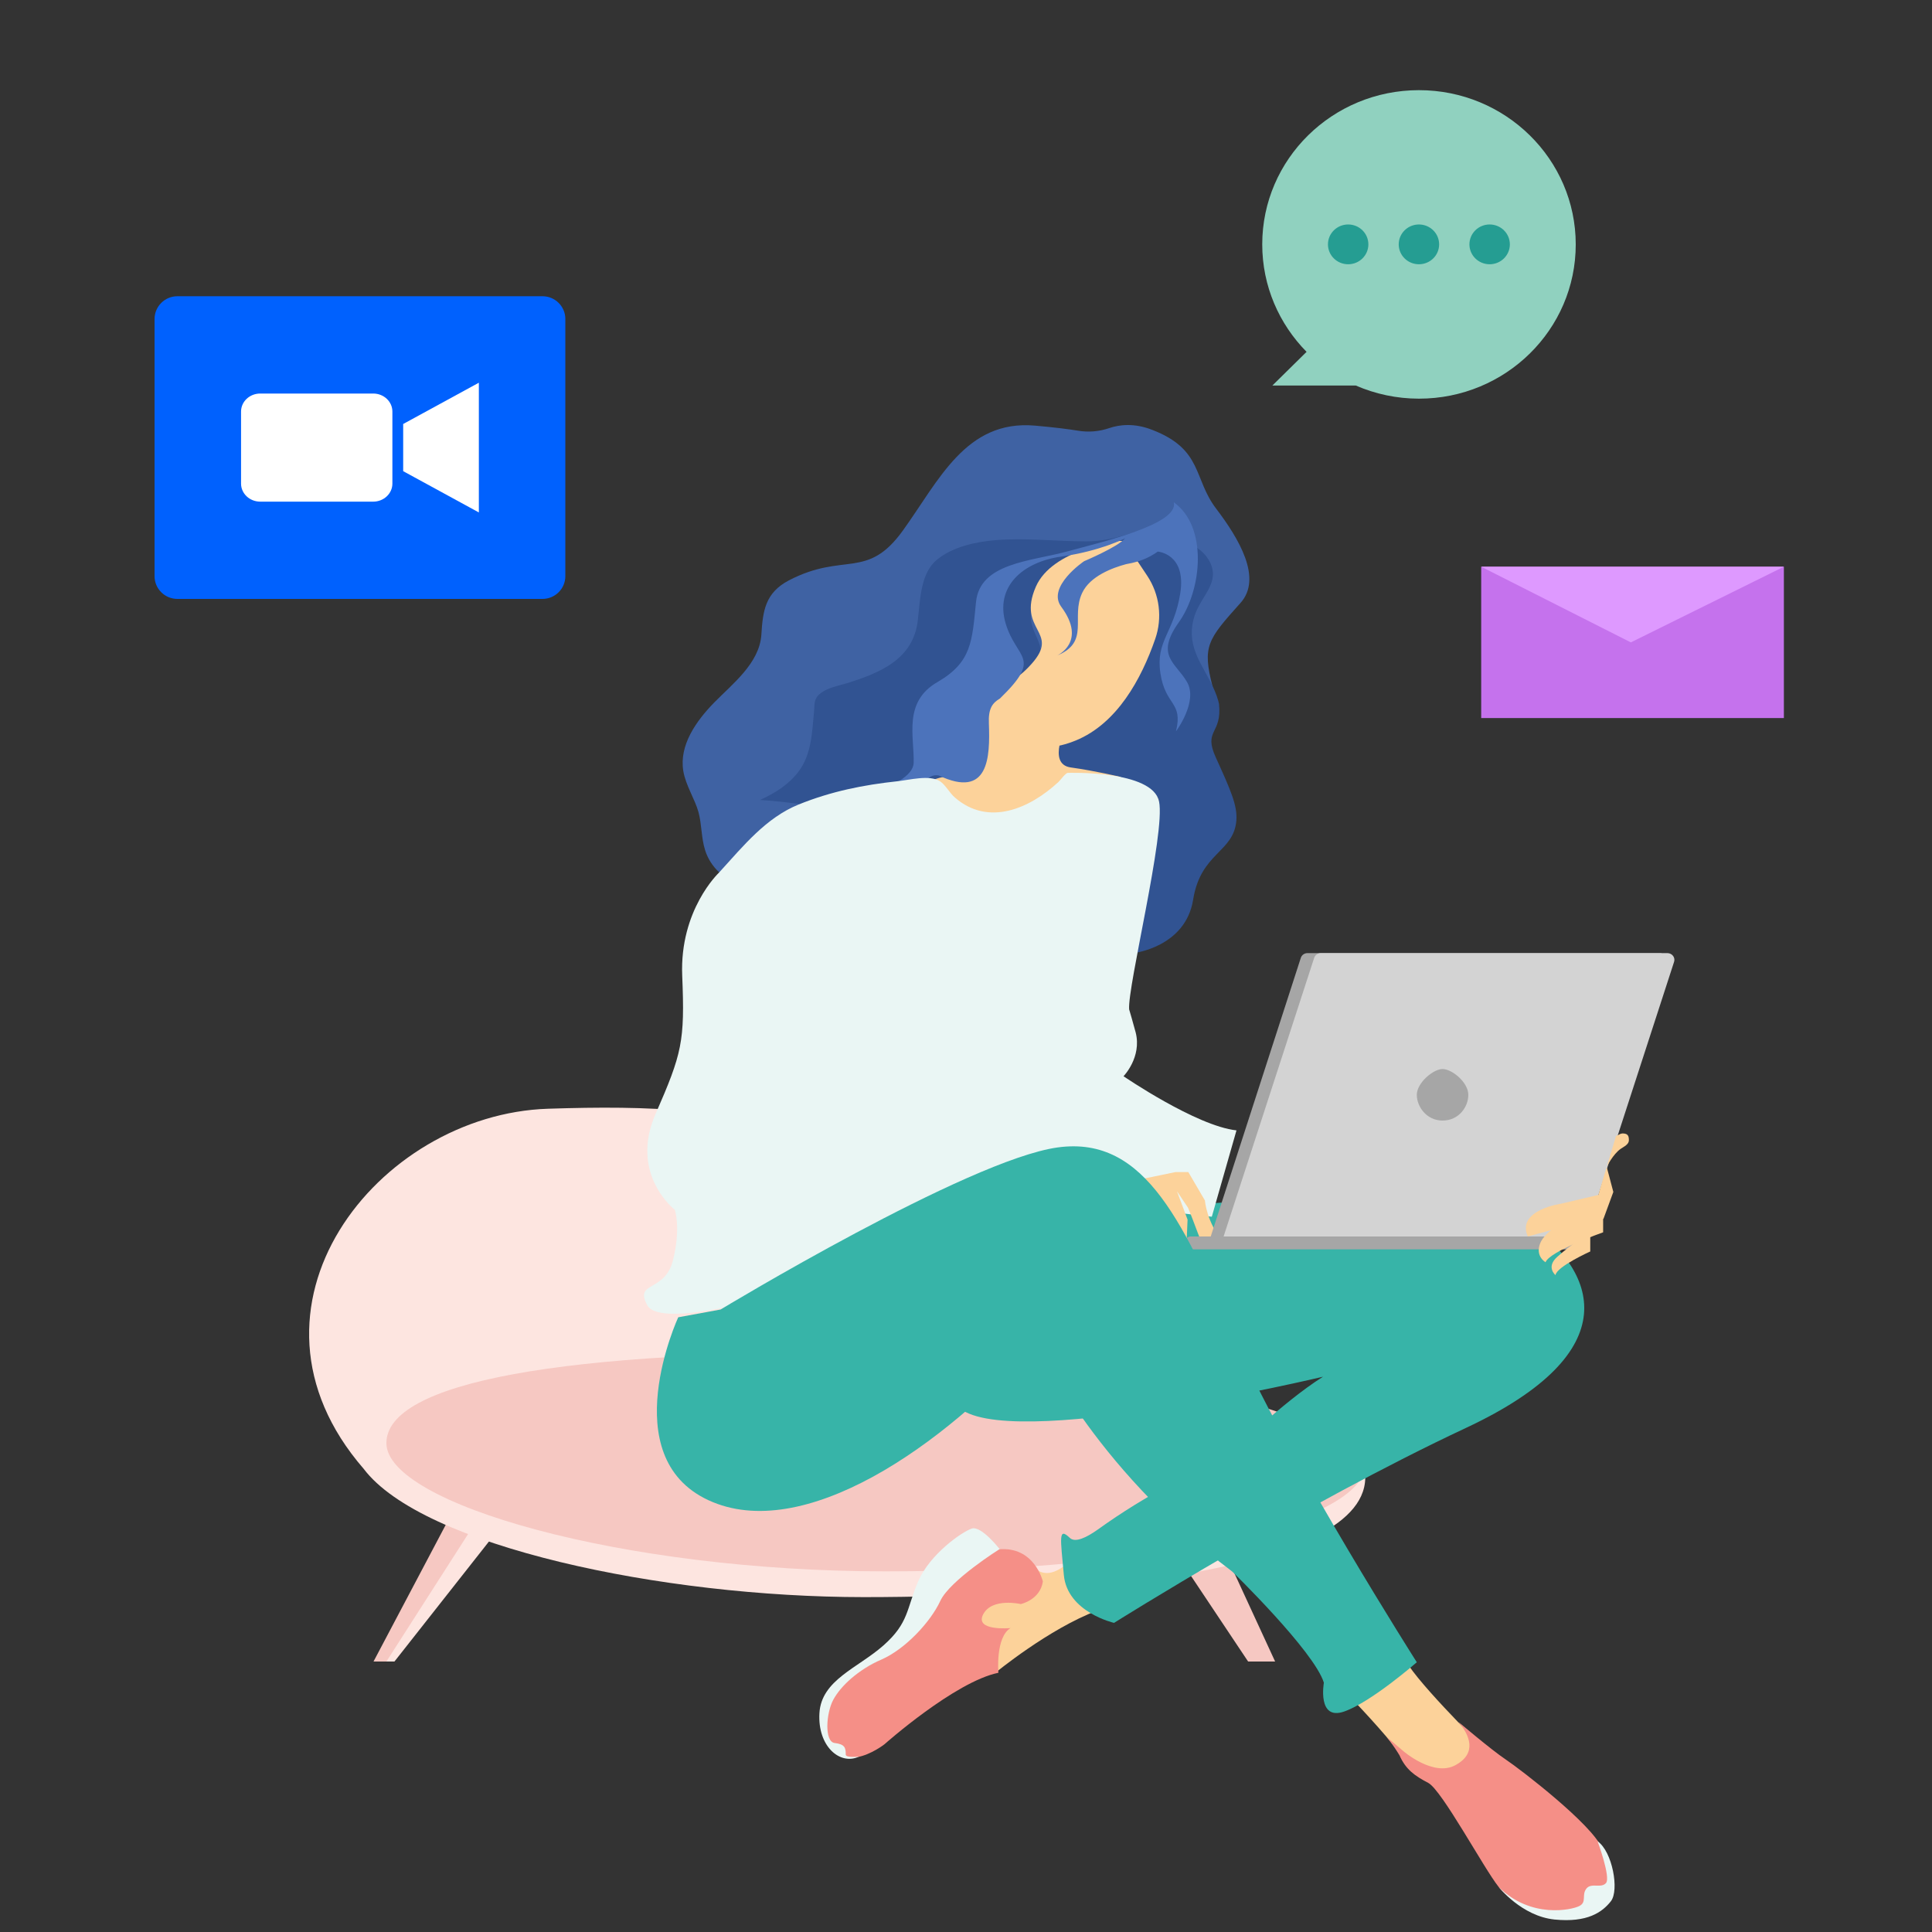 <svg width="150" height="150" viewBox="0 0 150 150" fill="none" xmlns="http://www.w3.org/2000/svg" style="width: 200px; height: 200px;"><rect x="0" y="0" width="150" height="150" fill="#333333" stroke="none"/><style>
     .technology2-a {animation:technology2-a 4s infinite; transform: translate3d(0, -5px, 0);}
     .technology2-b {animation:technology2-a 4s 300ms infinite; transform: translate3d(0, -5px, 0);}
     .technology2-c {animation:technology2-a 4s 600ms infinite; transform: translate3d(0, -5px, 0);}
     @keyframes technology2-a {
         0%{transform: translate3d(0, -5px, 0);}
         50%{transform: translate3d(0, 4px, 0);}
         100%{transform: translate3d(0, -5px, 0);}
     }
     @media (prefers-reduced-motion: reduce) {
         .technology2-a, .technology2-b, .technology2-c {
             animation: none;
         }
     }
    </style><path class="fillCls11" d="M99 129L95.311 121L92 121.652L96.903 129H99Z" fill="#F6C8C2" stroke-width="2px" style="animation-duration: 4s;"></path><path class="fillCls11" d="M29 129H30.479L37 118.977L34.811 118L29 129Z" fill="#F6C8C2" stroke-width="2px" style="animation-duration: 4s;"></path><path class="fillCls10" d="M30.625 129L38 119.634L36.408 119L30 129H30.625Z" fill="#FDE5E0" stroke-width="2px" style="animation-duration: 4s;"></path><path class="fillCls10" d="M67.067 124C82.761 124.004 107.345 122.117 105.943 114.034C104.459 108.816 76.526 105.285 76.526 105.285C69.552 86.922 58.302 85.571 42.547 86.082C29.313 86.512 17.376 101.519 28.232 114.034C32.774 120.048 51.389 123.996 67.067 124Z" fill="#FDE5E0" stroke-width="2px" style="animation-duration: 4s;"></path><path class="fillCls11" d="M105.994 113.67C105.994 118.316 89.278 122 68.768 122C48.257 122 30 116.735 30 112.044C30 107.353 43.443 104.793 68.768 105.013C85.206 104.754 106.404 110.477 105.994 113.67Z" fill="#F6C8C2" stroke-width="2px" style="animation-duration: 4s;"></path><path class="fillCls3" d="M83.367 120.875C83.367 120.875 81.626 123.024 80.283 121.696L74.665 122.591L73.5 128.024L77.282 129.875C77.282 129.875 81.448 126.442 85.203 125.039C88.958 123.636 83.367 120.875 83.367 120.875Z" fill="#FCD29A" stroke-width="2px" style="animation-duration: 4s;"></path><path class="fillCls4" d="M80.969 122.782C80.969 122.782 80.314 120.012 77.514 120.294C77.514 120.294 74.164 121.715 71.219 126.362C70.188 129.096 63.544 129.659 63.99 133.694C64.533 138.681 68.67 135.424 68.67 135.424C68.67 135.424 74.13 130.571 77.514 129.874C77.514 129.874 77.278 127.099 78.462 126.402C78.462 126.402 75.648 126.67 76.331 125.343C77.013 124.016 79.256 124.539 79.256 124.539C79.256 124.539 80.76 124.217 80.969 122.782Z" fill="#F58F87" stroke-width="2px" style="animation-duration: 4s;"></path><path class="fillCls1" d="M77.61 120.27C77.61 120.27 76.184 118.432 75.443 118.679C74.703 118.926 72.206 120.64 71.287 122.779C70.368 124.918 70.574 126.001 68.585 127.756C66.597 129.511 63.771 130.43 63.62 133.008C63.47 135.586 65.215 137.078 66.691 136.383C66.691 136.383 65.641 136.5 65.664 136.217C65.664 135.696 65.596 135.421 64.8 135.325C64.004 135.229 64.128 133.035 64.69 131.98C65.253 130.924 66.597 129.649 68.448 128.84C70.3 128.031 72.261 125.905 73.002 124.301C73.742 122.697 77.61 120.27 77.61 120.27Z" fill="#EAF6F4" stroke-width="2px" style="animation-duration: 4s;"></path><path class="fillCls2" d="M83.365 94.34C83.365 94.34 112.961 91.017 118.481 94.837C124.001 98.656 126.502 104.931 113.814 110.865C101.126 116.8 86.495 126 86.495 126C86.495 126 82.862 125.177 82.596 122.28C82.331 119.384 82.163 118.546 83.057 119.398C83.477 119.81 84.385 119.356 85.223 118.759C87.091 117.418 89.047 116.208 91.078 115.139L95.606 112.811C95.606 112.811 99.462 108.946 102.718 106.888C102.718 106.888 77.887 112.811 74.352 109.19C72.297 107.089 79.913 101.41 79.913 101.41L83.365 94.34Z" fill="#37B4A8" stroke-width="2px" style="animation-duration: 4s;"></path><path class="fillCls3" d="M105.38 132.334C105.38 132.334 108.533 135.657 108.969 136.624C109.405 137.591 112.791 138 112.791 138L115 135.521C115 135.521 109.42 130.032 108.969 128.575C108.519 127.118 103.621 128.452 105.38 132.334Z" fill="#FCD29A" stroke-width="2px" style="animation-duration: 4s;"></path><path class="fillCls5" d="M86.795 42.831C86.795 42.831 81.796 43.42 80.564 46.238C79.332 49.056 82.448 49.533 80.239 51.973C78.029 54.412 76.274 53.347 76.387 55.898C76.5 58.45 76.387 59.895 73.102 60.105C71.204 60.217 70.836 61.843 69.236 62.376C68.032 62.783 66.559 62.11 65.483 62.587C64.124 63.204 63.147 65.04 62.24 66.148C61.093 67.536 59.451 68.84 57.652 68.602C56.293 68.419 55.16 67.326 54.749 66.022C54.438 65.054 54.494 64.017 54.225 63.035C53.956 62.054 53.234 60.974 53.05 59.852C52.724 57.861 54.041 55.983 55.457 54.538C56.873 53.094 58.955 51.496 59.111 49.294C59.224 47.43 59.408 46.028 61.249 45.06C65.54 42.831 67.31 45.06 70.1 41.19C72.889 37.32 74.985 32.581 80.338 33.044C81.938 33.184 82.986 33.324 83.68 33.436C84.495 33.575 85.333 33.507 86.115 33.24C86.894 32.974 88.055 32.819 89.471 33.38C93.394 34.895 92.643 37.152 94.413 39.48C96.183 41.807 98.038 44.892 96.311 46.813C93.748 49.673 93.337 50.164 94.144 53.305C95.121 57.132 93.011 56.221 94.144 58.717C95.277 61.213 95.787 62.39 95.702 63.554C95.504 66.036 93.011 65.98 92.417 69.653C91.822 73.327 88.013 74 88.013 74C88.013 74 91.029 62.867 90.123 61.647C89.216 60.427 82.065 59.993 82.065 59.993L82.009 58.1L88.99 47.289L86.795 42.831Z" fill="#3F62A3" stroke-width="2px" style="animation-duration: 4s;"></path><path class="fillCls6" d="M86.502 43.093L86.544 43.191C87.471 42.612 88.397 41.905 89 41C87.499 41.523 86.011 42.032 84.356 42.032C82.012 42.032 79.683 41.749 77.34 41.933C75.782 42.06 73.958 42.442 72.723 43.474C71.488 44.506 71.446 46.486 71.264 48.112C70.941 51.18 68.331 52.24 65.749 53.046C65.09 53.244 64.29 53.386 63.729 53.81C63.167 54.234 63.252 54.644 63.209 55.139C63.055 56.779 63.027 58.56 61.989 59.918C61.231 60.922 60.137 61.6 59 62.109C61.456 62.251 64.43 62.802 66.872 62.972C71.348 63.297 69.692 60.724 72.934 60.511C76.175 60.299 76.287 58.843 76.189 56.27C76.091 53.697 77.831 54.771 80.006 52.311C82.18 49.851 79.108 49.356 80.328 46.528C81.549 43.7 86.502 43.093 86.502 43.093Z" fill="#315392" stroke-width="2px" style="animation-duration: 4s;"></path><path class="fillCls6" d="M94.645 54.657C94.631 54.573 94.602 54.502 94.588 54.417C94.284 53.327 93.676 52.422 93.17 51.431C92.663 50.441 92.417 49.55 92.576 48.517C92.736 47.484 93.184 46.861 93.647 46.083C94.11 45.305 94.385 44.583 93.965 43.691C93.782 43.316 93.517 42.984 93.19 42.718C92.863 42.451 92.481 42.258 92.07 42.149C90.29 41.654 88.612 42.461 87.266 43.55L89.133 47.285L82 58.195L82.058 60.105C82.058 60.105 89.315 60.616 89.938 62.031C90.343 62.965 88 74 88 74C88 74 92.041 73.547 92.634 69.854C93.228 66.161 95.788 66.204 95.991 63.699C96.078 62.525 95.542 61.336 94.399 58.818C93.401 56.638 94.891 57.035 94.645 54.657Z" fill="#315392" stroke-width="2px" style="animation-duration: 4s;"></path><path class="fillCls3" d="M83.135 59.585C81.23 59.322 82.824 56.286 82.824 56.286L79.757 53C78.027 54.442 76.405 53.796 76.5 56C76.595 58.523 76.838 60.07 73.703 60.278C71.284 60.431 71.689 61.983 70 62.538C70.013 62.552 70.013 62.58 70.027 62.58C70.122 62.843 80.311 68 80.311 68L87.016 60.32C87.016 60.32 85.027 59.848 83.135 59.585Z" fill="#FCD29A" stroke-width="2px" style="animation-duration: 4s;"></path><path class="fillCls3" d="M87.271 42H86.875C86.875 42 81.695 42.615 80.419 45.561C78.928 49 82.37 49.005 80.081 51.554C78.849 52.946 77.734 53.254 77 53.664C77.616 56.038 79.245 59.262 83.53 57.489C86.728 56.17 88.606 52.741 89.692 49.605C89.973 48.797 90.063 47.935 89.956 47.086C89.85 46.237 89.548 45.425 89.076 44.711L87.271 42Z" fill="#FCD29A" stroke-width="2px" style="animation-duration: 4s;"></path><path class="fillCls7" d="M91.524 48.313C93.342 45.763 93.772 40.877 91.136 39C91.524 40.705 85.6 42.066 82.812 42.826C80.023 43.585 76.084 43.7 75.778 46.737C75.473 49.775 75.459 51.408 72.782 52.956C70.104 54.503 70.992 57.168 70.936 59.231C70.881 61.295 64 62.57 64 62.57C65.235 62.727 66.456 62.885 67.565 62.971C68.675 63.057 69.424 62.943 69.952 62.742L70.215 62.613C71.45 61.94 71.618 59.993 72.879 60.206C76.777 62.048 76.874 58.787 76.777 56.179C76.722 55.005 77.055 54.575 77.637 54.231C80.981 50.978 78.927 51.236 78.081 48.414C77.235 45.591 79.344 43.642 82.396 43.212C85.448 42.783 87.348 41.794 87.348 41.794C86.821 42.453 84.171 43.571 84.171 43.571C84.144 43.585 81.244 45.562 82.396 47.11C84.421 49.846 82.077 50.892 82.077 50.892C84.657 49.832 83.117 47.955 84.019 46.035C84.629 44.731 86.363 44.087 87.432 43.8C87.726 43.75 88.018 43.683 88.306 43.599C88.87 43.432 89.404 43.17 89.887 42.826C89.887 42.826 92.121 42.983 91.635 46.064C91.15 49.144 89.707 49.732 90.095 52.282C90.484 54.833 91.871 54.46 91.302 56.781C91.302 56.781 93.036 54.474 92.162 52.956C91.288 51.437 89.665 50.921 91.524 48.313Z" fill="#4C73BB" stroke-width="2px" style="animation-duration: 4s;"></path><path class="fillCls1" d="M82.894 60.006C82.894 60.006 89.482 59.77 89.989 62.227C90.496 64.683 87.526 76.618 87.666 78.367C87.666 78.367 88.004 79.505 88.173 80.157C88.666 82.087 87.23 83.558 87.23 83.558C87.23 83.558 92.861 87.416 96 87.763L94.085 94.466L82.5 93.161L71.028 94.48L60.85 100.378C60.85 100.378 51.32 103.251 50.264 101.35C49.208 99.448 51.616 100.378 52.249 97.852C52.883 95.326 52.39 93.925 52.39 93.925C52.39 93.925 48.842 91.191 50.898 86.486C52.953 81.781 53.178 80.879 52.967 75.758C52.756 70.637 55.81 67.764 55.81 67.764L55.923 67.639C57.711 65.682 59.471 63.49 62.004 62.463C64.538 61.436 67.058 60.936 69.662 60.658C70.591 60.561 72.168 60.131 72.984 60.658C73.421 60.95 73.73 61.574 74.139 61.921C76.743 64.183 79.938 62.782 82.177 60.714C82.317 60.589 82.711 60.034 82.894 60.006Z" fill="#EAF6F4" stroke-width="2px" style="animation-duration: 4s;"></path><path class="fillCls3" d="M88 91.674L91.261 91H92.261L93.551 93.206C93.551 93.206 93.652 94.845 95 96.499C95 96.499 93.71 97.632 93.029 95.81C92.348 93.987 92.232 93.757 92.232 93.757L91.377 92.486L92.203 94.692L92.058 98L90.275 96.637L88 91.674Z" fill="#FCD29A" stroke-width="2px" style="animation-duration: 4s;"></path><path class="fillCls9" d="M129 74H101.502C101.388 74.001 101.277 74.038 101.186 74.104C101.094 74.171 101.027 74.264 100.994 74.371L94 96H121.893L129 74Z" fill="#A6A6A6" stroke-width="2px" style="animation-duration: 4s;"></path><path class="fillCls8" d="M129.462 74H102.542C102.427 74.001 102.316 74.038 102.224 74.104C102.132 74.171 102.065 74.264 102.031 74.371L95 96H123.054L129.972 74.687C129.999 74.608 130.007 74.525 129.994 74.443C129.981 74.362 129.948 74.284 129.898 74.217C129.849 74.15 129.783 74.095 129.707 74.058C129.631 74.02 129.547 74 129.462 74V74Z" fill="#D3D3D3" stroke-width="2px" style="animation-duration: 4s;"></path><path class="fillCls9" d="M114 85C114 84.043 112.739 83 112 83C111.261 83 110 84.089 110 85C110 85.911 110.751 87 112 87C113.249 87 114 85.957 114 85Z" fill="#A6A6A6" stroke-width="2px" style="animation-duration: 4s;"></path><path class="fillCls9" d="M122.567 96H92.433C92.194 96 92 96.224 92 96.5C92 96.776 92.194 97 92.433 97H122.567C122.806 97 123 96.776 123 96.5C123 96.224 122.806 96 122.567 96Z" fill="#A6A6A6" stroke-width="2px" style="animation-duration: 4s;"></path><path class="fillCls2" d="M52.658 102.274C52.658 102.274 47.67 113.071 54.997 116.473C62.325 119.876 73.266 112.326 80.481 104.115C80.481 104.115 84.642 113.704 95.668 122.013C95.668 122.013 102.028 128.199 102.785 130.645C102.785 130.645 102.253 133.626 104.368 132.88C106.484 132.135 110 129.056 110 129.056C110 129.056 100.305 113.816 96.13 104.537C91.955 95.258 89.069 88.13 82.12 89.086C75.171 90.042 55.95 101.669 55.95 101.669L52.658 102.274Z" fill="#37B4A8" stroke-width="2px" style="animation-duration: 4s;"></path><path class="fillCls3" d="M124.494 91.43L124.096 92.774L121.21 93.453C121.21 93.453 117.706 93.947 118.619 96L121.858 95.12L124.494 94.626L125.259 92.542L124.744 90.597C124.744 90.597 125.23 89.609 125.834 89.192C126.084 89.022 126.467 88.853 126.467 88.528C126.467 88.204 126.393 88.034 126.069 88.004C125.947 87.99 125.823 88.017 125.716 88.081L125.466 88.204L124.494 91.43Z" fill="#FCD29A" stroke-width="2px" style="animation-duration: 4s;"></path><path class="fillCls3" d="M124.467 94V95.676C124.467 95.676 120.319 97.135 119.996 98C119.996 98 119.181 97.549 119.574 96.54C119.968 95.531 121.725 94.685 121.725 94.685L124.467 94Z" fill="#FCD29A" stroke-width="2px" style="animation-duration: 4s;"></path><path class="fillCls3" d="M123.467 96V97.164C123.467 97.164 120.853 98.341 120.769 99C120.769 99 119.996 98.366 120.923 97.565C121.448 97.1 122.002 96.664 122.581 96.259L123.467 96Z" fill="#FCD29A" stroke-width="2px" style="animation-duration: 4s;"></path><path class="fillCls4" d="M108.946 135.949C108.946 135.949 111.277 137.976 112.992 137.051C114.706 136.125 114.105 134.715 113.234 133.688C113.234 133.688 115.771 135.85 116.919 136.617C118.067 137.383 123.626 141.665 124.359 143.474C125.092 145.282 124.995 146.758 124.995 146.758L123.308 148.349L120.694 149C120.694 149 117.486 147.915 116.352 146.497C115.218 145.08 111.941 138.975 110.89 138.425C109.839 137.875 109.14 137.381 108.656 136.281C108.125 135.406 107.66 134.855 107.66 134.855L108.946 135.949Z" fill="#F58F87" stroke-width="2px" style="animation-duration: 4s;"></path><path class="fillCls1" d="M116.359 146.506C116.359 146.506 118.143 148.774 120.693 149.031C123.243 149.287 124.399 148.464 125.068 147.613C125.737 146.763 125.182 143.744 124.039 142.961C124.039 142.961 125.068 145.751 124.692 146.196C124.316 146.641 123.535 146.142 123.159 146.641C122.783 147.141 123.215 147.667 122.63 147.978C122.044 148.288 118.854 148.99 116.359 146.506Z" fill="#EAF6F4" stroke-width="2px" style="animation-duration: 4s;"></path><g class="technology2-c" style="animation-duration: 4s;"><path class="fillCls12" d="M42.117 46.5H13.774C12.795 46.5 12 45.711 12 44.734V24.767C12 23.792 12.793 23 13.774 23H42.12C43.098 23 43.893 23.79 43.893 24.767V44.734C43.891 45.708 43.098 46.5 42.117 46.5Z" fill="#0061FE" stroke-width="2px"></path><path class="fillCls13" d="M28.977 38.947H20.203C19.381 38.947 18.715 38.32 18.715 37.547V31.954C18.715 31.18 19.381 30.554 20.203 30.554H28.977C29.799 30.554 30.465 31.18 30.465 31.954V37.547C30.465 38.318 29.799 38.947 28.977 38.947Z" fill="#FFFFFF" stroke-width="2px"></path><path class="fillCls13" d="M31.303 32.919V34.521V34.979V36.581L37.178 39.786V34.979V34.521V29.714L31.303 32.919Z" fill="#FFFFFF" stroke-width="2px"></path></g><g class="technology2-b" style="animation-duration: 4s;"><path class="fillCls14" d="M115 55.75H138.5V44H115V55.75Z" fill="#C572ED" stroke-width="2px"></path><path class="fillCls15" d="M115 44L126.618 49.875L138.5 44H115Z" fill="#DE99FF" stroke-width="2px"></path></g><g class="technology2-a" style="animation-duration: 4s;"><path class="fillCls16" d="M110.168 7C103.448 7 98 12.359 98 18.974C98 22.217 99.316 25.162 101.442 27.317L98.785 29.934H105.266C106.766 30.585 108.424 30.952 110.172 30.952C116.892 30.952 122.34 25.594 122.34 18.979C122.34 12.364 116.887 7 110.168 7Z" fill="#90D1BF" stroke-width="2px"></path><path class="fillCls17" d="M104.671 20.517C103.804 20.517 103.102 19.826 103.102 18.973C103.102 18.12 103.804 17.428 104.671 17.428C105.538 17.428 106.24 18.12 106.24 18.973C106.24 19.826 105.538 20.517 104.671 20.517Z" fill="#259D92" stroke-width="2px"></path><path class="fillCls17" d="M110.165 20.517C109.298 20.517 108.596 19.826 108.596 18.973C108.596 18.12 109.298 17.428 110.165 17.428C111.032 17.428 111.734 18.12 111.734 18.973C111.734 19.826 111.032 20.517 110.165 20.517Z" fill="#259D92" stroke-width="2px"></path><path class="fillCls17" d="M115.655 20.517C114.789 20.517 114.086 19.826 114.086 18.973C114.086 18.12 114.789 17.428 115.655 17.428C116.522 17.428 117.225 18.12 117.225 18.973C117.225 19.826 116.522 20.517 115.655 20.517Z" fill="#259D92" stroke-width="2px"></path></g></svg>